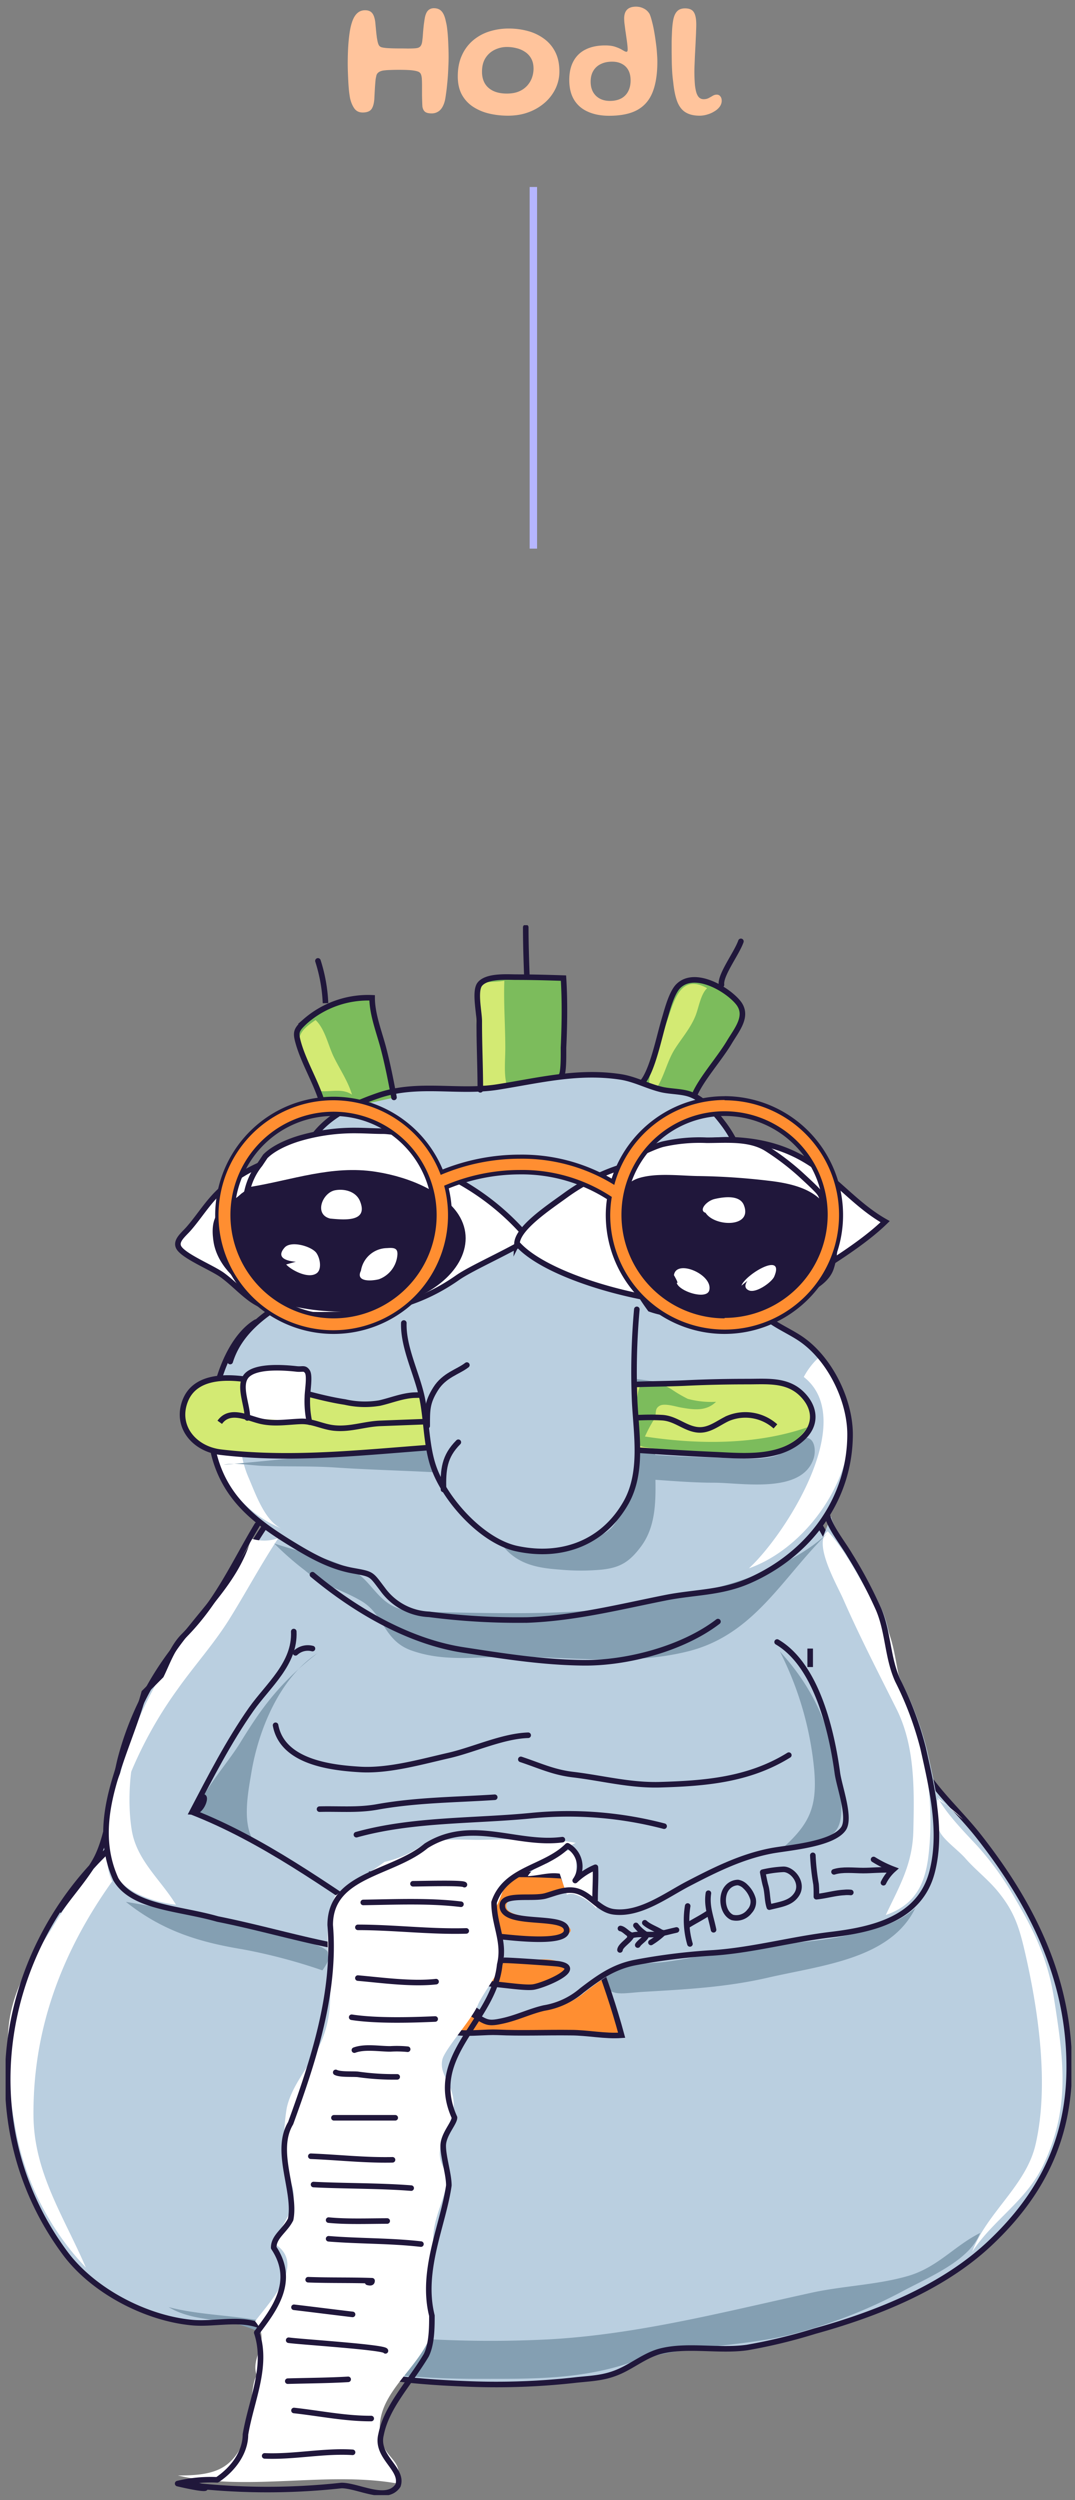 <svg xmlns="http://www.w3.org/2000/svg" width="145" height="337" fill="none"><rect width="100%" height="100%" fill="#808080" stroke="none"/><path stroke="#B6B6FF" d="M71.942 73.951V25.205"/><path fill="#FFC49C" d="M58.211 15.286c-.396 0-.686-.07-.869-.209-.183-.14-.304-.37-.363-.693-.015-.22-.026-.455-.033-.704l-.022-.77v-1.452c0-.213-.004-.396-.011-.55-.007-.374-.044-.649-.11-.825a.655.655 0 0 0-.308-.385c-.169-.088-.447-.158-.836-.209-.389-.051-1.005-.077-1.848-.077-.47 0-.854.007-1.155.022a7.894 7.894 0 0 0-.715.044 2.535 2.535 0 0 0-.429.066c-.103.03-.202.066-.297.11a.937.937 0 0 0-.286.22c-.095.095-.158.242-.187.44-.03.11-.055.235-.077.374a36.272 36.272 0 0 0-.088 1.067 104.442 104.442 0 0 0-.088 1.628c-.044.477-.128.843-.253 1.1-.117.257-.286.433-.506.528-.213.103-.484.154-.814.154-.484 0-.858-.183-1.122-.55-.264-.374-.458-.843-.583-1.408a16.038 16.038 0 0 1-.143-1.012 28.876 28.876 0 0 1-.088-1.221 78.93 78.93 0 0 1-.055-1.254 32.508 32.508 0 0 1-.022-1.133c0-.484.007-.946.022-1.386.015-.44.037-.858.066-1.254.03-.396.066-.77.11-1.122.044-.352.095-.678.154-.979.11-.535.25-.983.418-1.342.176-.367.392-.645.649-.836.257-.19.565-.286.924-.286.41 0 .719.117.924.352.213.235.36.63.44 1.188.022.19.04.385.055.583.022.198.04.392.055.583.022.183.04.36.055.528.022.161.04.308.055.44l.055.308c.044.264.103.48.176.649a.633.633 0 0 0 .385.352c.235.066.568.11 1.001.132.433.022.891.033 1.375.033.418 0 .803.004 1.155.011.352 0 .656-.007.913-.022.264-.015.458-.051.583-.11a.662.662 0 0 0 .33-.319c.088-.154.147-.407.176-.759.022-.169.04-.356.055-.561a34.385 34.385 0 0 1 .132-1.452c.037-.271.077-.546.121-.825.088-.499.235-.854.44-1.067.213-.213.477-.319.792-.319.462 0 .818.147 1.067.44.25.286.436.748.561 1.386.059.213.11.488.154.825.044.33.08.704.11 1.122.03.418.051.865.066 1.342.022.47.033.95.033 1.441 0 .41-.011.832-.033 1.265-.015.433-.037.865-.066 1.298a31.3 31.3 0 0 1-.11 1.243c-.037.396-.08.766-.132 1.111-.044.337-.092.642-.143.913-.147.616-.374 1.07-.682 1.364a1.603 1.603 0 0 1-1.133.429zm10.301.308c-.88 0-1.723-.095-2.53-.286a6.753 6.753 0 0 1-2.167-.913 4.588 4.588 0 0 1-1.518-1.639c-.366-.675-.55-1.496-.55-2.464 0-1.063.18-1.995.54-2.794a5.673 5.673 0 0 1 1.484-2.024 6.327 6.327 0 0 1 2.19-1.221 8.607 8.607 0 0 1 2.672-.407c.88 0 1.727.11 2.541.33a6.5 6.5 0 0 1 2.19 1.034 4.91 4.91 0 0 1 1.528 1.793c.374.733.561 1.61.561 2.629 0 .785-.165 1.536-.495 2.255a5.904 5.904 0 0 1-1.419 1.903 6.872 6.872 0 0 1-2.2 1.32c-.843.323-1.785.484-2.827.484zm-.143-2.981c.646 0 1.196-.099 1.65-.297a3.147 3.147 0 0 0 1.122-.803c.286-.33.495-.69.627-1.078.132-.396.198-.788.198-1.177 0-.528-.102-.979-.308-1.353a2.505 2.505 0 0 0-.825-.902 3.485 3.485 0 0 0-1.155-.506 5.163 5.163 0 0 0-1.298-.165 3.71 3.71 0 0 0-1.639.374 2.997 2.997 0 0 0-1.254 1.111c-.315.491-.473 1.111-.473 1.859 0 .609.129 1.133.385 1.573.264.44.646.777 1.144 1.012.499.235 1.108.352 1.826.352zm13.785 2.992c-1.085 0-2.03-.18-2.838-.539-.806-.352-1.43-.884-1.87-1.595-.44-.719-.66-1.613-.66-2.684 0-1.012.191-1.863.572-2.552a3.682 3.682 0 0 1 1.65-1.573c.726-.36 1.6-.539 2.618-.539.536 0 .98.059 1.331.176.352.117.638.238.858.363l.407.231a.75.75 0 0 0 .275.088c.11 0 .165-.103.165-.308a6.37 6.37 0 0 0-.044-.649c-.029-.279-.07-.583-.12-.913-.045-.33-.092-.66-.144-.99l-.12-.935a7.116 7.116 0 0 1-.045-.693c0-1.063.532-1.595 1.595-1.595.374 0 .72.08 1.034.242.323.154.587.396.792.726.11.242.217.568.32.979.11.403.208.85.296 1.342.088.484.165.983.231 1.496.074.506.125.99.154 1.452.037.455.055.847.055 1.177 0 1.657-.212 3.025-.638 4.103-.425 1.078-1.114 1.881-2.068 2.409-.946.52-2.214.781-3.806.781zm.11-2.002c.594 0 1.1-.11 1.518-.33a2.24 2.24 0 0 0 .946-.957c.22-.418.33-.906.33-1.463s-.102-1.023-.308-1.397a2.018 2.018 0 0 0-.869-.847c-.366-.198-.806-.297-1.32-.297-.579 0-1.085.106-1.518.319-.432.205-.77.51-1.012.913s-.363.891-.363 1.463c0 .535.107.997.32 1.386.212.381.513.678.901.891.396.213.855.319 1.375.319zm12.102 1.991c-.77 0-1.4-.15-1.892-.451-.484-.293-.858-.774-1.122-1.441-.256-.667-.44-1.555-.55-2.662a19.59 19.59 0 0 1-.12-1.122c-.03-.44-.052-.91-.067-1.408l-.022-1.474V5.683c.008-.41.019-.748.033-1.012.022-.777.08-1.426.176-1.947.096-.528.268-.924.517-1.188.25-.271.609-.407 1.078-.407.58 0 .976.172 1.188.517.22.337.33.898.33 1.683 0 .198-.007.458-.022.781-.007.315-.022.667-.044 1.056-.014.389-.033.792-.055 1.21l-.066 1.232c-.014.403-.03.781-.044 1.133a21.317 21.317 0 0 0 .055 2.761c.059.484.14.862.242 1.133.11.271.242.462.396.572.154.11.33.165.528.165.264 0 .492-.051.682-.154a9.03 9.03 0 0 0 .55-.308c.176-.103.356-.154.54-.154.205 0 .366.077.483.231.125.147.187.345.187.594 0 .279-.088.543-.264.792a2.34 2.34 0 0 1-.704.627 3.664 3.664 0 0 1-.957.429c-.352.11-.704.165-1.056.165z"/><g clip-path="url(#a)"><path fill="#BACFE0" d="M14.61 249.337c-15.157 14.362-18.373 37.514-5.79 54.417 3.81 5.09 10.913 8.73 17.048 9.31 2.843.275 6.097-.618 8.84.282 3.24 1.069 5.747 3.938 9.009 5.098 6.096 2.152 13.375 2.663 19.814 2.907a95.56 95.56 0 0 0 14.252-.557c2.118-.221 3.81-.252 5.853-1.175 1.814-.817 3.505-2.205 5.48-2.701 3.612-.916 7.872.045 11.644-.489a72.157 72.157 0 0 0 9.1-2.198c8.284-2.289 17.254-5.83 23.625-11.82 6.958-6.525 10.715-14.033 10.738-23.656.038-11.95-4.953-21.993-12.193-31.219-3.186-4.044-7.111-7.15-9.016-12.026-2.492-6.387-4.108-13.133-7.111-19.261-1.623-3.32-3.246-7.013-5.075-10.18-3.521-6.105-10.129-6.227-16.408-7.738-10.822-2.61-22.97-3.006-34.082-2.48-6.927.328-13.954.595-19.754 4.709-3.048 2.159-4.892 5.082-6.798 8.218-2.949 4.869-6.615 8.677-9.998 13.164a41.22 41.22 0 0 0-7.484 14.888c-1.083 4.075-1.448 10.485-3.49 14.033-1.32 2.29-3.385 4.579-4.909 6.777"/><path fill="#849FB2" d="M123.927 256.098c-7.224 6.502-16.545 5.189-25.302 6.746-3.048.55-6.097 1.267-9.236 1.641-2.47.29-6.41 0-8.566 1.412 1.105 3.556 2.492 2.785 6.096 2.579 5.731-.336 11.028-.611 16.622-1.893 7.712-1.778 17.513-2.587 20.386-10.485zm8.277 44.886c-3.475 1.732-5.731 4.64-9.732 5.8-4.215 1.221-8.856 1.327-13.154 2.289-11.683 2.556-23.48 5.632-35.484 6.265a156.24 156.24 0 0 1-29.478-1.343c-3.392-.45-6.86-.832-10.19-1.358-3.658-.58-7.887-.71-11.431-1.664 2.393 1.442 5.09 1.572 7.888 2.015 3.498.557 6.333 2.335 9.526 3.739 7.728 3.38 16.355 3.93 24.715 3.922 7.02 0 13.459.084 20.173-2.19 7.02-2.373 14.053-1.999 21.24-3.678a67.733 67.733 0 0 0 15.875-6.158c4.008-2.068 8.718-4.159 10.052-7.639z"/><path fill="#fff" d="M15.137 253.58c-6.768 9.493-10.67 19.787-10.624 31.417 0 7.799 4.092 13.736 7.072 20.657a36.485 36.485 0 0 1-9.595-19.337 53.665 53.665 0 0 1-.899-12.294c.343-5.601 2.957-9.431 5.868-14.025a65.613 65.613 0 0 1 7.621-10.325 6.48 6.48 0 0 0 .557 3.907z"/><path stroke="#20173B" stroke-miterlimit="10" stroke-width=".75" d="M14.61 249.337c-15.157 14.362-18.373 37.514-5.79 54.417 3.81 5.09 10.913 8.73 17.048 9.31 2.843.275 6.097-.618 8.84.282 3.24 1.069 5.747 3.938 9.009 5.098 6.096 2.152 13.375 2.663 19.814 2.907a95.56 95.56 0 0 0 14.252-.557c2.118-.221 3.81-.252 5.853-1.175 1.814-.817 3.505-2.205 5.48-2.701 3.612-.916 7.872.045 11.644-.489a72.157 72.157 0 0 0 9.1-2.198c8.284-2.289 17.254-5.83 23.625-11.82 6.958-6.525 10.715-14.033 10.738-23.656.038-11.95-4.953-21.993-12.193-31.219-3.186-4.044-7.111-7.15-9.016-12.026-2.492-6.387-4.108-13.133-7.111-19.261-1.623-3.32-3.246-7.013-5.075-10.18-3.521-6.105-10.129-6.227-16.408-7.738-10.822-2.61-22.97-3.006-34.082-2.48-6.927.328-13.954.595-19.754 4.709-3.048 2.159-4.892 5.082-6.798 8.218-2.949 4.869-6.615 8.677-9.998 13.164a41.22 41.22 0 0 0-7.484 14.888c-1.083 4.075-1.448 10.485-3.49 14.033-1.32 2.29-3.385 4.579-4.909 6.777"/><path fill="#FF8E31" stroke="#20173B" stroke-miterlimit="10" stroke-width=".75" d="M51.687 254.496c.884 1.526 1.944 2.732 2.683 4.433 1.768 4.052 2.47 8.547 3.97 12.721 1.212 3.35 5.602 2.167 8.742 2.29 3.285.152 6.6 0 9.907.045 2.286 0 4.611.519 6.86.351-2.028-7.524-4.924-14.392-7.927-21.489-8.383-.58-17.17.321-25.507-.183.426.71 1.112 1.351 1.272 1.832z"/><path fill="#BACFE0" d="M112.092 204.413c.389 1.687 2.18 3.885 3.048 5.395a59.631 59.631 0 0 1 3.887 7.334c1.311 3.098 1.189 6.547 2.591 9.6a44.95 44.95 0 0 1 3.415 9.104c1.188 5.341 2.621 11.286 1.188 16.734-1.646 6.25-7.895 7.708-13.588 8.395-5.289.618-10.548 2.083-15.844 2.457-3.593.187-7.17.61-10.708 1.267-2.82.587-4.809 2.006-7.065 3.739a10.443 10.443 0 0 1-5.083 2.365c-1.814.405-3.59 1.275-5.434 1.694-2.164.496-2.286.26-4.023-.808-1.075-.657-3.895-1.985-2.698-3.61 1.196-1.625 8.535.137 10.67-.137 1.333-.176 4.732-1.816 3.46-3.121-1.274-1.305-4.97-.39-6.624-.473-2.286-.115-4.64.312-6.927.144-1.524-.106-3.148-.572-1.524-2.38 1.623-1.809 5.334-1.359 7.27-1.191 1.631.13 9.48.641 8.833-.893-.762-1.801-8.315-1.099-8.635-2.938-.32-1.839 4.009-.923 5.86-1.457 1.274-.366 2.653-.992 4.017-.687 2.005.443 3.11 2.602 5.175 2.846 3.59.443 7.118-2.289 10.067-3.815 3.575-1.854 7.088-3.61 11.058-4.388 2.241-.435 8.33-.839 9.832-2.999 1.013-1.45-.557-5.632-.808-7.478-.762-5.624-2.774-14.537-8.132-17.681"/><path fill="#BACFE0" d="M31.05 183.527c.944-3.052 3.238-5.342 6.096-7.204 3.895-2.526 7.088-4.502 5.243-9.508-1.371-3.716-3.368-6.868-1.745-10.76 1.974-4.739 5.716-6.768 10.403-8.394 5.335-1.824 10.746-.298 16.058-1.137 5.586-.885 10.814-2.236 16.552-1.374 1.944.29 3.62 1.237 5.541 1.702 1.296.313 2.98.222 4.169.763 1.676.702 3.223 2.534 4.283 3.953 3.216 4.335 3.719 9.592 4.062 14.881.175 2.755-1.067 7.974.533 10.05 1.334 1.74 3.925 2.724 5.724 3.937 3.932 2.648 6.714 8.272 6.691 12.973-.038 8.799-5.594 16.125-13.566 19.635-3.886 1.717-7.46 1.526-11.492 2.35-6.18 1.236-12.064 2.724-18.458 2.969a93.02 93.02 0 0 1-13.261-.763 8.146 8.146 0 0 1-6.265-3.366c-1.608-2.106-1.348-2.037-4.008-2.518-3.11-.565-5.754-2.076-8.46-3.739-4.686-2.885-8.611-5.929-10.174-11.515-1.524-5.342.762-15.339 5.556-18.254"/><path fill="#7CBC5C" d="M43.944 149.966c-.571-3.236-2.675-6.303-3.551-9.447-.397-1.412-.29-1.71.968-2.87a12.843 12.843 0 0 1 8.992-3.151c0 2.228.96 4.632 1.525 6.784.564 2.152 1.013 4.41 1.417 6.639m11.653-1.023c0-3.052-.145-6.166-.145-9.249 0-1.205-.655-4.059.084-4.983.937-1.183 3.719-.954 4.969-.954 2.11 0 4.222.061 6.31.13.16 3.129.16 6.265 0 9.394-.038.839.053 3.411-.297 3.77"/><path fill="#fff" d="M32.916 187.915c-.815 3.655-.906 7.745.595 11.218.93 2.136 2.157 5.792 4.39 6.867-4.573-1.869-8.635-6.44-9.146-11.446-.304-2.892-.403-7.173 4.162-6.639zm75.502-2.312c7.439 5.83-2.553 21.367-7.407 25.8 10.669-3.777 18.961-19.932 9.503-28.494a9.725 9.725 0 0 0-2.096 2.694z"/><path fill="#7CBC5C" d="M86.828 145.875c1.356-1.625 2.21-5.99 2.957-8.478.35-1.198.953-3.586 1.882-4.494 2.218-2.16 6.562.412 8.04 2.213 1.479 1.801-.144 3.647-1.196 5.402-1.334 2.236-3.81 4.991-4.68 7.113"/><path fill="#D3EA73" d="M42.565 137.497c1.273 1.19 1.7 3.426 2.461 4.983.839 1.709 1.906 3.243 2.454 5.074-1.371-.946-3.048-.29-4.511-.503-.374-1.893-1.364-3.404-2.172-5.144-.96-2.075-.32-3.014 1.768-4.41zm25.462-5.304c-.107 2.991.13 6.105.13 9.081 0 1.526-.199 3.381.152 4.808-1.014.427-2.233.236-3.315.251a71.16 71.16 0 0 1-.762-10.05 9.358 9.358 0 0 1 .06-2.77c.534-1.526 1.715-.961 3.735-1.32zm27.352 1.007c-.884.84-1.113 2.58-1.57 3.724-.656 1.641-1.814 2.961-2.759 4.434-1.06 1.656-1.44 3.693-2.5 5.342a9.67 9.67 0 0 1-.968-.481c-.13-1.587.839-3.701 1.304-5.205a136.066 136.066 0 0 1 1.577-4.815c.83-2.373 1.905-4.685 4.916-2.999z"/><path stroke="#20173B" stroke-linecap="round" stroke-miterlimit="10" stroke-width=".75" d="M43.784 149.966c-.579-3.236-2.682-6.303-3.559-9.447-.389-1.412-.282-1.71.968-2.87a12.874 12.874 0 0 1 9-3.151c0 2.228.96 4.632 1.525 6.784.564 2.152 1.013 4.41 1.425 6.639m11.645-1.023c0-3.052-.153-6.166-.145-9.249 0-1.205-.655-4.059.076-4.983.945-1.183 3.727-.954 4.977-.954 2.11 0 4.222.061 6.31.13.19 3.053.145 6.319 0 9.394 0 .839.046 3.411-.305 3.77"/><path fill="#849FB2" d="M42.84 222.827c-5.122 3.342-7.988 10.34-8.948 16.193-.45 2.686-1.166 6.418.16 8.875-2.431-1.603-5.03-2.427-7.667-3.495 1.075-3.259 4.184-6.517 6.02-9.501 2.44-3.945 4.894-7.768 10.434-12.072zm62.347-.229a44.206 44.206 0 0 1 4.641 16.025c.419 5.075-.709 7.318-4.42 10.63 5.297-1.763 8.726-.198 7.987-7.204-.793-7.493-2.873-13.644-8.208-19.451z"/><path fill="#fff" d="M126.435 242.255c1.333 2.358 3.544 4.579 5.38 6.556a39.827 39.827 0 0 1 5.16 7.203c2.591 4.38 4.389 8.219 5.19 13.339 1.265 8.12 2.248 14.545-1.357 22.283-2.286 4.983-6.767 7.478-9.671 11.881 1.936-5.242 7.27-8.897 8.543-14.453 1.829-7.913.419-17.803-1.356-25.609-.816-3.579-1.464-5.762-3.758-8.54-1.356-1.64-3.002-2.877-4.374-4.449-.869-.992-2.66-2.289-3.3-3.342-.8-1.297-.427-3.014-.48-4.579a14.509 14.509 0 0 1 3.483 2.702M18.597 234.853c-1.197 3.251-1.403 8.448-.816 11.897.686 4.045 3.917 6.639 5.952 9.989-2.942-.336-7.293-1.694-8.345-4.525-1.562-4.228-.937-12.065 3.209-17.361z"/><path fill="#fff" d="M37.535 207.336c-2.37 3.579-4.39 7.379-6.653 10.996-2.081 3.312-4.726 6.242-6.974 9.425a55.361 55.361 0 0 0-8.558 17.864c.343-7.784 3.17-14.659 7.491-21.71 3.392-5.548 9.252-10.043 11.036-16.529a5.672 5.672 0 0 0 3.658-.046zm74.122-.923c2.82 3.052 5.015 7.814 7.149 11.385 1.966 3.304 1.852 6.227 2.827 9.76 1.174 4.235 2.835 7.906 3.468 12.263a40.54 40.54 0 0 1 .198 9.715c-.381 4.014-1.585 7.135-5.822 8.592 1.844-3.892 3.627-6.868 3.719-11.385.122-5.571.236-11.394-2.287-16.415-2.454-4.899-4.984-9.798-7.179-14.796-.861-1.961-4.168-7.616-2.073-9.119z"/><path fill="#849FB2" d="M111.657 206.649c-6.097 5.937-9.869 13.644-18.74 15.911-8.002 2.045-16.63.664-24.76.763-4.383.061-8.49.641-12.69-.862-3.757-1.351-3.635-4.838-6.737-6.662-2.705-1.587-5.121-2.03-7.62-4.136a40.35 40.35 0 0 1-4.124-3.617c3.452 1.144 7.156 1.854 10.44 3.548 1.739.901 2.607 2.404 3.971 3.724 1.784 1.725 3.499 1.908 6.036 1.954 12.065.221 23.565.717 35.416-2.29 5.113-1.236 13.374-3.304 18.808-8.333zm-94.676 49.709c4.809 3.815 9.61 5.387 15.753 6.394a75.468 75.468 0 0 1 10.753 2.839c1.524-2.129 1.09-2.77-1.09-3.51-2.903-.992-6.859-1.816-9.8-2.511-5.015-1.175-10.03-2.312-15.616-3.212zm13.207-58.927c1.357-.321 3.712.099 5.266.16 3.27.115 6.547 0 9.832.221 6.714.451 13.428.458 20.134 1.145 5.686.58 11.485.229 17.201.26 4.573 0 9.145.648 13.718.641 3.681 0 11.836 1.564 13.406-3.267.282-.854.243-2.449-.763-2.754-1.211-.359-2.979 1.846-4.077 2.289-1.684.641-3.894.511-5.693.443-3.048-.123-6.173-.168-9.244-.359-7.865-.489-15.791-.763-23.671-1.053-12.24-.534-24.174 1.289-36.109 2.274z"/><path fill="#849FB2" d="M88.642 186.267c-.503 3.693-.252 7.302-.26 11.003 0 3.816.473 8.028-1.966 11.249-1.524 2.022-2.774 2.785-5.22 3.052a30.51 30.51 0 0 1-5.67 0c-3.445-.237-6.15-.855-8.17-3.815 2.668 1.22 5.83.801 8.665.389 1.875-.275 3.956-.512 5.594-1.527 1.639-1.014 1.898-2.373 2.431-4.006.953-2.922 1.867-5.28 1.753-8.44-.091-2.77-.335-5.593-.32-8.34.892.106 2.027.267 3.163.435z"/><path stroke="#20173B" stroke-linecap="round" stroke-miterlimit="10" stroke-width=".75" d="M65.245 257.685c-3.117.222-6.165.222-9.214 2.511h-3.048c-9.145-6.105-17.529-12.21-27.07-15.949m0 0c1.882.168 2.454-4.685 0 0zm0 0c2.454-4.685 4.93-9.523 7.98-13.865 2.285-3.221 5.928-6.143 5.73-10.463m25.226 44.871c-1.159-.137-5.282-.076-3.452-1.999.823-.87 2.59-.763 3.688-.679"/><path stroke="#20173B" stroke-linecap="round" stroke-miterlimit="10" stroke-width=".75" d="M34.685 205.55c-3.049 5.044-5.335 10.386-9.908 14.965-1.524 1.526-2.286 3.815-3.048 5.341l-2.286 2.29c-2.287 8.394-7.622 16.788-3.811 25.182 2.286 3.816 8.383 3.816 13.718 5.342 7.621 1.526 14.48 3.815 22.101 4.579 5.335.763 9.145 5.341 13.154 8.035m22.063-125.409c1.356-1.625 2.21-5.99 2.95-8.478.358-1.198.96-3.586 1.89-4.494 2.21-2.16 6.561.412 8.04 2.213 1.478 1.801-.153 3.647-1.197 5.402-1.341 2.236-3.81 4.991-4.687 7.113m-49.758-12.416a21.594 21.594 0 0 0-1.021-5.693m28.175 1.9c-.076-2.144-.145-4.281-.145-6.425m26.4 7.738c-.183-1.313 2.05-4.213 2.621-5.846"/><path stroke="#20173B" stroke-linecap="round" stroke-miterlimit="10" stroke-width=".75" d="M31.05 183.527c.944-3.052 3.238-5.342 6.096-7.204 3.895-2.526 7.088-4.502 5.243-9.508-1.371-3.716-3.368-6.868-1.745-10.76 1.974-4.739 5.716-6.768 10.403-8.394 5.335-1.824 10.746-.298 16.058-1.137 5.586-.885 10.814-2.236 16.552-1.374 1.944.29 3.62 1.237 5.541 1.702 1.296.313 2.98.222 4.169.763 1.676.702 3.223 2.534 4.283 3.953 3.216 4.335 3.719 9.592 4.062 14.881.175 2.755-1.067 7.974.533 10.05 1.334 1.74 3.925 2.724 5.724 3.937 3.932 2.648 6.714 8.272 6.691 12.973-.038 8.799-5.594 16.125-13.566 19.635-3.886 1.717-7.46 1.526-11.492 2.35-6.18 1.236-12.064 2.724-18.458 2.969a93.02 93.02 0 0 1-13.261-.763 8.146 8.146 0 0 1-6.265-3.366c-1.608-2.106-1.348-2.037-4.008-2.518-3.11-.565-5.754-2.076-8.46-3.739-4.686-2.885-8.611-5.929-10.174-11.515-1.524-5.342.762-15.339 5.556-18.254"/><path fill="#fff" stroke="#20173B" stroke-miterlimit="10" stroke-width=".75" d="M71.342 167.021a33.48 33.48 0 0 0-10.402-8.323 33.426 33.426 0 0 0-12.82-3.604c-7.567-.428-13.45 1.152-17.985 5.021-1.966 1.671-3.102 3.686-4.68 5.494-.663.763-1.783 1.595-1.371 2.48.571 1.206 4.572 2.793 5.952 3.816 1.38 1.023 2.37 2.121 3.711 3.121 2.82 2.106 7.05 2.289 11.28 2.167 6.934-.152 12.094-1.747 16.705-4.983 1.874-1.297 6.249-3.19 9.61-5.189z"/><path fill="#fff" stroke="#20173B" stroke-miterlimit="10" stroke-width=".75" d="M69.734 167.593c.114-2.091 4.313-4.853 6.57-6.494a26.366 26.366 0 0 1 7.575-3.815c5.235-1.755 9.823-4.174 16.385-3.549 10.205.962 12.887 7.41 19.129 10.936-2.988 2.915-7.69 5.784-11.767 8.295-3.674 2.289-6.036 2.815-11.82 2.831-8.566.053-22.178-3.671-26.072-8.204z"/><path fill="#D3EA73" d="M36.003 185.954c-3.452 1.137-9.191-1.923-11.043 3.006-1.296 3.434 1.265 6.456 4.824 6.868 14.48 1.74 29.06-1.724 43.562-1.045 7.69.366 15.341 1.045 23.016 1.381 4.062.175 8.901.694 12.026-2.419 1.829-1.824 1.471-4.113-.335-5.838-1.982-1.885-4.611-1.595-7.225-1.595-2.85 0-5.655.061-8.498.199-2.385.114-4.778.099-7.163.213-3.369.161-6.029 1.069-9.245 1.725a40.742 40.742 0 0 1-13.573.16 31.725 31.725 0 0 0-6.592-.465c-1.791.114-2.835.625-4.573 1.068-3.665.931-5.73-.511-9.023-1.099-2.279-.397-4.619-.946-6.158-2.159z"/><path fill="#7CBC5C" d="M108.883 192.394c-6.859 2.381-14.754 2.335-21.887 1.237a18.64 18.64 0 0 1 1.28-2.389c.335-.717-.069-1.373.762-1.786.663-.32 2.134.145 2.767.26 1.722.305 3.437.557 4.778-.763a12.21 12.21 0 0 1-3.81-.397 18.468 18.468 0 0 1-2.287-1.351c-1.478-.831-2.4-1.144-4.016-.686-.976 1.945-.45 4.838-.412 6.921 0 1.236-.266 1.358.907 1.625 1.578.247 3.168.407 4.763.481 4.131.473 14.031 1.923 17.155-3.152z"/><path stroke="#20173B" stroke-miterlimit="10" stroke-width=".75" d="M35.858 186.427a41.696 41.696 0 0 0-2.576-.481c-3.14-.458-7.08-.374-8.322 2.93-1.296 3.434 1.265 6.449 4.824 6.868 14.48 1.733 29.075-1.732 43.578-1.045 7.697.359 15.348 1.045 23.023 1.373 4.062.184 8.909.702 12.033-2.411 1.829-1.831 1.471-4.113-.335-5.838-1.981-1.885-4.618-1.595-7.225-1.595-2.85 0-5.662.061-8.505.199-2.378.107-4.778.099-7.164.213-3.376.161-6.028 1.069-9.252 1.725a40.76 40.76 0 0 1-13.58.16 31.113 31.113 0 0 0-6.585-.465c-1.608.107-3.048.717-4.572 1.061a12.027 12.027 0 0 1-4.665-.138c-3.635-.557-7.11-1.763-10.677-2.556z"/><path fill="#fff" stroke="#20173B" stroke-miterlimit="10" stroke-width=".75" d="M35.066 156.941c-3.498 4.303-1.784 10.683.373 15.162.762 1.626 2.24 2.023 3.994 2.343 3.328.661 6.734.836 10.113.519a16.65 16.65 0 0 0 8.032-2.915c.054-6.105 3.704-16.094-3.444-19.574-.64.268-1.7 0-2.424 0-1.204 0-2.378-.084-3.574-.091a26.159 26.159 0 0 0-7.332.938c-1.608.435-3.81 1.313-5.022 2.549l-.716 1.069z"/><path fill="#20173B" d="M32.52 160.916c-.937.893-2.408 1.672-3.132 2.61-.884 1.145-.762 2.778-.564 3.991.48 2.656 2.622 5.235 6.097 6.967 5.647 2.778 14.48 3.106 20.577.695 6.097-2.412 8.94-7.379 6.356-11.447-1.822-2.854-6.227-5.021-11.203-5.792-5.891-.908-11.257 1.122-16.843 2.038"/><path fill="#fff" stroke="#20173B" stroke-miterlimit="10" stroke-width=".75" d="M86.424 155.391c.983-.373 1.905-.862 2.934-1.152a22.123 22.123 0 0 1 5.983-.542c2.644 0 5.761-.32 8.078 1.13a33.995 33.995 0 0 1 4.504 3.418c.762.703 1.562 1.427 2.286 2.175.724.748.763 1.229.763 2.465.086 2.573.02 5.15-.199 7.715-2.057.595-3.551 1.9-5.205 3.213-2.111 1.679-3.658 2.747-6.348 2.93-3.948.267-7.774 1.03-11.53-.298-2.013-2.747-4.139-6.524-4.398-9.996a19.809 19.809 0 0 1 .465-5.998 12.739 12.739 0 0 1 2.667-5.06z"/><path fill="#20173B" d="M86.287 158.764a4.228 4.228 0 0 0-2.439 1.824c-1.669 2.564-1.997 7.166-.145 9.692a15.562 15.562 0 0 0 8.742 6.181c4.313 1.152 10.479.252 14.282-1.168 2.766-1.03 5.09-2.289 5.731-4.273a10.112 10.112 0 0 0-.801-8.066c-1.524-2.602-4.671-3.434-8.124-3.816a89.833 89.833 0 0 0-9.503-.618c-2.424-.053-5.442-.427-7.743.244z"/><path stroke="#20173B" stroke-linecap="round" stroke-miterlimit="10" stroke-width=".75" d="M42.146 222.216a2.446 2.446 0 0 0-2.287.573"/><path stroke="#20173B" stroke-miterlimit="10" stroke-width=".75" d="M109.28 224.704v-2.488"/><path stroke="#20173B" stroke-linecap="round" stroke-linejoin="round" stroke-width=".75" d="M42.146 212.258c5.738 4.769 12.956 9.027 20.417 10.157 5.433.832 10.608 1.656 16.118 1.717 5.891.068 13.42-1.916 18.161-5.556m-59.672 13.98c.914 4.93 7.384 5.716 11.385 5.953 3.872.229 8.23-1.031 12.019-1.893 3.307-.763 7.262-2.617 10.669-2.717m35.156 2.679c-5.403 3.35-11.317 3.816-17.483 3.991-4.039.092-7.743-.908-11.69-1.374-2.6-.312-4.505-1.228-6.974-2.045m-27.154 6.708c2.645-.069 5.152.176 7.782-.298 5.334-.953 10.463-.953 15.851-1.305M48.075 247.3c7.621-2.122 15.928-1.801 23.74-2.58a51.01 51.01 0 0 1 17.764 1.435"/><path fill="#FF8E31" d="M97.741 179.498a15.605 15.605 0 0 1-11.922-5.421 15.644 15.644 0 0 1-3.61-12.604 21.726 21.726 0 0 0-12.094-3.479c-3.402.002-6.77.681-9.907 1.999a15.77 15.77 0 0 1-1.671 11.692 15.73 15.73 0 0 1-9.318 7.241 15.711 15.711 0 0 1-11.726-1.28 15.747 15.747 0 0 1-7.54-9.083 15.77 15.77 0 0 1 .886-11.778 15.734 15.734 0 0 1 8.813-7.849 15.713 15.713 0 0 1 11.786.492 15.742 15.742 0 0 1 8.13 8.558 27.92 27.92 0 0 1 10.54-2.091 23.776 23.776 0 0 1 12.566 3.381 15.727 15.727 0 0 1 4.6-7.245 15.701 15.701 0 0 1 16.242-2.881 15.71 15.71 0 0 1 6.805 5.222 15.746 15.746 0 0 1 1.444 16.453 15.72 15.72 0 0 1-5.791 6.33 15.69 15.69 0 0 1-8.248 2.343h.015zm0-29.38a13.634 13.634 0 0 0-12.595 8.42 13.66 13.66 0 0 0 2.952 14.873 13.617 13.617 0 0 0 20.969-2.073 13.65 13.65 0 0 0-1.7-17.221 13.623 13.623 0 0 0-9.626-3.999zm-52.76 0a13.634 13.634 0 0 0-12.595 8.42 13.66 13.66 0 0 0 2.952 14.873 13.617 13.617 0 0 0 20.969-2.073 13.657 13.657 0 0 0 2.293-7.583 13.661 13.661 0 0 0-3.994-9.638 13.623 13.623 0 0 0-9.625-3.999z"/><path fill="#20173B" d="M97.741 148.31c3.053 0 6.037.906 8.575 2.605a15.448 15.448 0 0 1 5.684 6.936 15.47 15.47 0 0 1-3.349 16.841 15.419 15.419 0 0 1-23.745-2.35 15.466 15.466 0 0 1-2.597-8.587c.005-.811.076-1.62.213-2.419a21.829 21.829 0 0 0-12.407-3.632c-3.51.007-6.982.729-10.205 2.121a15.515 15.515 0 0 1-1.475 11.591 15.466 15.466 0 0 1-20.75 6.075 15.498 15.498 0 0 1-7.478-8.97 15.516 15.516 0 0 1 .902-11.65 15.484 15.484 0 0 1 8.77-7.708 15.455 15.455 0 0 1 11.654.615 15.491 15.491 0 0 1 7.913 8.589 27.4 27.4 0 0 1 10.669-2.182 23.6 23.6 0 0 1 12.742 3.533 15.462 15.462 0 0 1 5.503-8.245 15.422 15.422 0 0 1 9.374-3.201m0 29.371c2.751 0 5.44-.816 7.727-2.347a13.924 13.924 0 0 0 5.123-6.25 13.945 13.945 0 0 0-3.015-15.177 13.91 13.91 0 0 0-7.122-3.811 13.886 13.886 0 0 0-8.036.792 13.909 13.909 0 0 0-6.242 5.13 13.937 13.937 0 0 0-2.344 7.737 13.955 13.955 0 0 0 4.06 9.885 13.915 13.915 0 0 0 9.856 4.103m-52.76 0a13.895 13.895 0 0 0 7.729-2.344 13.923 13.923 0 0 0 5.126-6.248 13.943 13.943 0 0 0-3.01-15.18 13.89 13.89 0 0 0-15.158-3.022 13.902 13.902 0 0 0-6.244 5.129 13.938 13.938 0 0 0-2.344 7.738 13.949 13.949 0 0 0 4.075 9.84 13.918 13.918 0 0 0 9.826 4.087zm52.76-29.945a15.995 15.995 0 0 0-9.426 3.067 16.024 16.024 0 0 0-5.816 8.036 24.21 24.21 0 0 0-12.407-3.227 28.108 28.108 0 0 0-10.38 1.999 15.98 15.98 0 0 0-7.957-8.298 15.952 15.952 0 0 0-20.491 6.312 16.004 16.004 0 0 0 4.254 21.04 15.955 15.955 0 0 0 21.33-2.167 16.001 16.001 0 0 0 4.107-10.744 15.896 15.896 0 0 0-.427-3.594 25.528 25.528 0 0 1 9.557-1.885 21.46 21.46 0 0 1 11.782 3.335c-.103.71-.156 1.426-.16 2.144 0 3.169.938 6.268 2.697 8.903a16.01 16.01 0 0 0 7.182 5.902 15.986 15.986 0 0 0 17.442-3.474 16.034 16.034 0 0 0 3.469-17.464 16.021 16.021 0 0 0-5.895-7.192 15.993 15.993 0 0 0-8.891-2.7l.03.007zm0 29.372a13.327 13.327 0 0 1-12.321-8.244 13.369 13.369 0 0 1 2.89-14.553 13.327 13.327 0 0 1 20.521 2.024 13.37 13.37 0 0 1 2.247 7.419 13.378 13.378 0 0 1-3.91 9.438 13.344 13.344 0 0 1-9.427 3.916zm-52.76 0c-2.638 0-5.217-.783-7.41-2.25a13.368 13.368 0 0 1-2.021-20.547 13.327 13.327 0 0 1 20.52 2.024 13.366 13.366 0 0 1-1.66 16.86 13.335 13.335 0 0 1-9.43 3.913z"/><path fill="#fff" d="M80.083 251.52c-.83.457-2.08 1.091-2.454 1.877.061-1.267.275-2.831-.213-4.014-1.585-.137-2.4 1.061-3.658 1.793-.465-.091-1.898.603-2.569 1.71 1.418-.046 2.889-.565 4.314-.329a65.3 65.3 0 0 0 .968 2.839 1.42 1.42 0 0 1 .998-.068 6.85 6.85 0 0 1 2.972 1.93 48.33 48.33 0 0 0-.144-5.761l-.214.023zm-46.724-60.392c.076-1.595-1.227-4.243-.168-5.617 1.204-1.526 5.335-1.152 6.859-.984.762.076 1.036-.199 1.41.366.373.565 0 2.64 0 3.403a13.21 13.21 0 0 0 .282 3.396"/><path stroke="#20173B" stroke-linecap="round" stroke-miterlimit="10" stroke-width=".75" d="M33.359 191.128c.076-1.595-1.227-4.243-.168-5.617 1.204-1.526 5.335-1.152 6.859-.984.762.076 1.036-.199 1.41.366.373.565 0 2.64 0 3.403a13.21 13.21 0 0 0 .282 3.396"/><path stroke="#20173B" stroke-miterlimit="10" stroke-width=".75" d="M49.111 263.035c5 .168 10.342.175 15.456.359"/><path fill="#fff" d="M44.523 164.251c-2.217-.565-1.013-3.518.694-3.815 1.25-.229 2.797.16 3.338 1.465 1.158 2.831-2.042 2.541-4.032 2.35zm-4.618 5.823c-.907-.069-2.828-.405-1.524-1.9.853-.993 3.643-.184 4.29.709.541.763.763 2.29 0 2.77-1.173.763-3.452-.511-4.07-1.213m10.084.847a3.616 3.616 0 0 1 3.52-3.053c.991-.076 1.525 0 1.38 1.084a3.817 3.817 0 0 1-2.492 3.121c-1.387.321-3.102.221-2.408-1.152zm47.22-7.746c-2.111.115-.808-1.633.503-1.93 1.31-.298 3.368-.55 3.925.824 1.249 3.113-4.07 2.946-5.198.977m-4.23 8.47c.313-2.228 5.335-.069 4.756 2.061-.374 1.297-4.062.137-4.39-1.031.13.039.267.084-.366-1.03zm9.1 1.412c.556-1.526 5.883-4.67 4.428-1.229-.32.763-2.454 2.289-3.415 1.87-1.196-.504.153-1.939 1.037-2.29"/><path stroke="#20173B" stroke-miterlimit="10" stroke-width=".75" d="M29.64 191.715c1.394-1.953 3.901-.488 5.67-.122 1.768.366 3.49.069 5.205 0 1.714-.069 2.98.763 4.671.901 2.096.19 4.017-.55 6.097-.634l7.164-.274c3.27-.13 6.668.297 9.907-.176a26.041 26.041 0 0 1 7.294-.336 39.7 39.7 0 0 0 5.472.267c2.682-.068 5.495-.404 8.177-.252 1.784.1 2.98 1.366 4.641 1.618 1.662.252 2.889-.9 4.276-1.526a6.086 6.086 0 0 1 6.379 1.084"/><path stroke="#20173B" stroke-linecap="round" stroke-miterlimit="10" stroke-width=".75" d="M111.574 204.215c.381 1.686 2.172 3.884 3.048 5.395a59.433 59.433 0 0 1 3.894 7.326c1.311 3.098 1.182 6.555 2.584 9.6a44.55 44.55 0 0 1 3.414 9.111c1.189 5.342 2.629 11.279 1.197 16.727-1.647 6.25-7.896 7.708-13.596 8.394-5.289.626-10.54 2.084-15.845 2.458a82.153 82.153 0 0 0-10.738 1.335c-2.82.58-4.8 2.007-7.064 3.739a10.37 10.37 0 0 1-5.084 2.366c-1.814.412-3.582 1.274-5.426 1.694-2.172.496-2.286.267-4.031-.763-1.075-.656-3.887-1.984-2.698-3.617s8.543.137 10.67-.138c1.34-.175 7.034-2.525 3.467-3.121-.534-.084-4.97-.389-6.623-.465-2.286-.122-4.641.313-6.927.145-1.525-.115-3.148-.58-1.525-2.381 1.624-1.801 5.099-1.16 7.035-1 1.623.138 9.777 1.214 9.061-1.083-.572-1.87-8.383-.283-8.635-2.938-.175-1.908 4.017-.931 5.861-1.458 1.28-.366 2.652-.992 4.016-.694 2.012.45 3.11 2.602 5.175 2.854 3.59.435 7.118-2.29 10.075-3.816 3.567-1.854 7.088-3.609 11.058-4.388 2.241-.442 8.322-.839 9.831-2.999 1.006-1.449-.556-5.631-.815-7.478-.762-5.624-2.774-14.545-8.132-17.689"/><path fill="#fff" d="M64.552 248.002c-2.752 0-5.701-.382-8.102 1.06a13.815 13.815 0 0 1-4.572 1.901 36.433 36.433 0 0 1-3.163 2.09c-.587.359-1.166.71-1.73 1.099l-.42.29-.182.138c-.24.233-.494.449-.762.648a1.587 1.587 0 0 1-.389.267c-1.135 2.595-1.143 5.846-.945 8.692.267 3.9.64 6.868-.762 10.562-1.258 3.266-4.093 5.944-4.847 9.393a30.37 30.37 0 0 0-.236 7.876c.175 1.762 1.288 2.083 1.158 4.288-.114 2.03-1.997 4.182-2.622 6.105 4.405 2.694-.45 7.669-2.568 10.477 2.287 2.702-.762 4.831.244 7.334-.892.832-.67 6.486-1.585 8.524-1.776 3.96-3.864 4.96-9.077 4.929 9.328 2.183 20.067-.58 29.479 1.061 1.15-2.816-1.273-3.235-1.944-5.555-1.524-5.197 3.193-8.471 5.685-12.599 2.172-3.602.275-3.732.343-6.944.054-2.549.763-5.579.877-8.082.114-2.892 1.661-5.296 1.89-7.852.091-1-1.19-1.915-.983-3.869.251-2.404 2.065-4.006 1.844-6.593-.221-2.587-1.943-3.602-1.524-5.594.282-1.389 3.993-5.448 4.786-7.371.67-1.618 3.33-4.884 3.52-6.54.191-1.656-.678-3.365-1.25-5.037-.132-.7.01-1.424.397-2.022.374-.839.694-1.854 1.136-2.632l.068.145c.084-.191.168-.374.244-.558 1.12-1.221 3.521-1.587 4.81-2.518a26.144 26.144 0 0 1 4.282-2.716c-4.222-.756-8.87-.443-13.1-.397z"/><path stroke="#20173B" stroke-linecap="round" stroke-linejoin="round" stroke-width=".75" d="M80.266 256.06c0-1.457.114-2.907.046-4.365a8.855 8.855 0 0 0-2.728 1.786 3.194 3.194 0 0 0-1.037-4.686c-3.048 3.053-8.383 3.053-9.907 7.631 0 3.053 1.524 5.342.762 8.395-.762 7.631-9.908 12.209-6.097 20.603 0 .763-1.524 2.29-1.524 3.816 0 1.526.762 3.815.762 5.342-.762 5.341-3.81 11.446-2.286 17.551 0 1.526 0 3.815-.763 5.342-2.286 3.815-5.334 6.868-6.096 10.683-.763 3.053 3.048 4.579 2.286 6.868-1.524 2.289-5.335 0-7.621 0-7.35.807-14.772.72-22.101-.259m0 0c3.627 0 6.15 1.434 0 0zm0 0a19.152 19.152 0 0 1 5.334-.504c2.287-1.526 3.811-3.816 3.811-6.105.762-4.578 3.048-9.157 1.524-13.736 2.286-3.052 5.335-6.868 2.286-11.446 0-1.526 1.525-2.29 2.287-3.816.762-3.815-2.287-9.157 0-12.973 3.048-8.394 6.097-17.551 5.335-26.708 0-6.868 8.383-6.868 12.955-10.684 6.097-3.815 12.194 0 18.36-.824m-20.15 5.945c1.211 0 6.752-.168 6.942.122m-13.649 2.396c4.314-.061 8.894-.275 13.177.244m-13.901 3.114c4.87 0 9.747.625 14.617.48m-14.617 6.357c3.277.29 7.293.847 10.547.481m-11.385 4.8c3.383.526 8.299.366 11.264.236"/><path stroke="#20173B" stroke-linecap="round" stroke-linejoin="round" stroke-width=".75" d="M47.8 276.343c1.403-.526 3.361-.168 4.848-.168.78-.049 1.562-.033 2.34.046m-9.703 3.121c.603.313 2.157.199 2.957.26a34.25 34.25 0 0 0 5.335.343m-8.535 5.517h8.269m-11.386 5.182c3.68.145 7.339.565 11.02.481m-10.655 3.334c3.872.207 8.94.145 13.17.481m-11.135 4.312c2.492.244 5.335.129 7.903.122m-7.903 2.396c4.146.336 8.322.244 12.453.717m-15.212 4.8c2.873.107 5.754.038 8.62.138 0 .259-.16.335-.595.221m-9.937 3.358c2.636.312 5.266.648 7.903.961m-8.62 3.48c1.525.221 13.032.946 13.055 1.434m-13.177 4.083c2.713-.076 5.434-.084 8.147-.244m-7.308 4.197c3.421.374 6.965 1.106 10.418 1.084m-14.374 5.036c3.956.168 7.934-.725 11.859-.481"/><path fill="#BACFE0" d="M54.469 178.33c-.1 3.373 1.852 6.967 2.507 10.302.572 2.915.526 6.334 1.525 9.157 1.524 4.373 6.538 9.967 11.225 10.959 6.044 1.289 11.653-.763 14.74-6.25 2.286-4.106 1.348-9.226 1.135-13.698a94.598 94.598 0 0 1 .297-12.309"/><path stroke="#20173B" stroke-linecap="round" stroke-miterlimit="10" stroke-width=".75" d="M54.469 178.33c-.1 3.373 1.852 6.967 2.507 10.302.572 2.915.526 6.334 1.525 9.157 1.524 4.373 6.538 9.967 11.225 10.959 6.044 1.289 11.653-.763 14.74-6.25 2.286-4.106 1.348-9.226 1.135-13.698a94.598 94.598 0 0 1 .297-12.309"/><path fill="#BACFE0" d="M57.624 192.204c0-2.145-.038-3.129 1.136-4.999 1.173-1.869 3.048-2.289 4.214-3.205"/><path stroke="#20173B" stroke-linecap="round" stroke-miterlimit="10" stroke-width=".75" d="M57.624 192.204c0-2.145-.038-3.129 1.136-4.999 1.173-1.869 3.048-2.289 4.214-3.205"/><path fill="#BACFE0" d="M59.819 200.766c-.061-2.679.091-4.449 2.004-6.365z"/><path stroke="#20173B" stroke-linecap="round" stroke-miterlimit="10" stroke-width=".75" d="M59.819 200.766c-.061-2.679.091-4.449 2.004-6.365"/><path stroke="#20173B" stroke-linecap="round" stroke-linejoin="round" stroke-width=".75" d="M93.062 262.028a11.646 11.646 0 0 1-.305-5.113m3.491 3.205c-.374-1.839-.96-3.144-.694-4.93m-2.797 4.335c.892-.558 1.86-1.038 2.728-1.618"/><path stroke="#20173B" stroke-miterlimit="10" stroke-width=".75" d="M98.778 258.456c-1.38-.603-1.608-2.968-.678-4.021a1.92 1.92 0 0 1 1.44-.687c.391.071.749.267 1.021.557a3.715 3.715 0 0 1 1.014 1.679c.058.292.046.595-.037.881a1.86 1.86 0 0 1-.436.767 2.23 2.23 0 0 1-2.324.824z"/><path stroke="#20173B" stroke-linecap="round" stroke-linejoin="round" stroke-width=".75" d="M103.77 257.067c-.305-.9-.229-1.968-.503-2.899-.145-.496-.389-1.809-.389-1.809.921-.216 1.86-.346 2.804-.389 1.25 0 2.797 1.908 1.738 3.434-.777 1.129-2.05 1.267-3.65 1.663zm5.868-6.982a30.92 30.92 0 0 0 .434 3.899c.054.672.046.931.046 1.679 1.326-.137 2.507-.511 3.75-.572a4.28 4.28 0 0 1 .891 0"/><path stroke="#20173B" stroke-linecap="round" stroke-miterlimit="10" stroke-width=".75" d="M84.953 260.967c1.098-.42 2.408-.099 3.567-.237.914-.107 1.837-.397 2.728-.587m21.248-7.83c1.12-.374 2.728-.175 3.924-.175 1.197 0 2.348-.13 3.499-.092"/><path stroke="#20173B" stroke-linecap="round" stroke-miterlimit="10" stroke-width=".75" d="M117.831 250.642c.852.534 1.756.982 2.697 1.336a5.81 5.81 0 0 0-1.364 1.8m-32.191 5.396c.663.61 1.692.877 2.43 1.442a9.855 9.855 0 0 1-1.6 1.213m-2.027-2.297c.4.512.89.944 1.448 1.275-.183.564-.891.885-1.204 1.373m-2.332-2.236c.526.092.976.763 1.524.916-.236.679-1.524 1.351-1.585 1.976"/></g><defs><clipPath id="a"><path fill="#fff" d="M.756 124.707h143.756v211.616H.756z"/></clipPath></defs></svg>